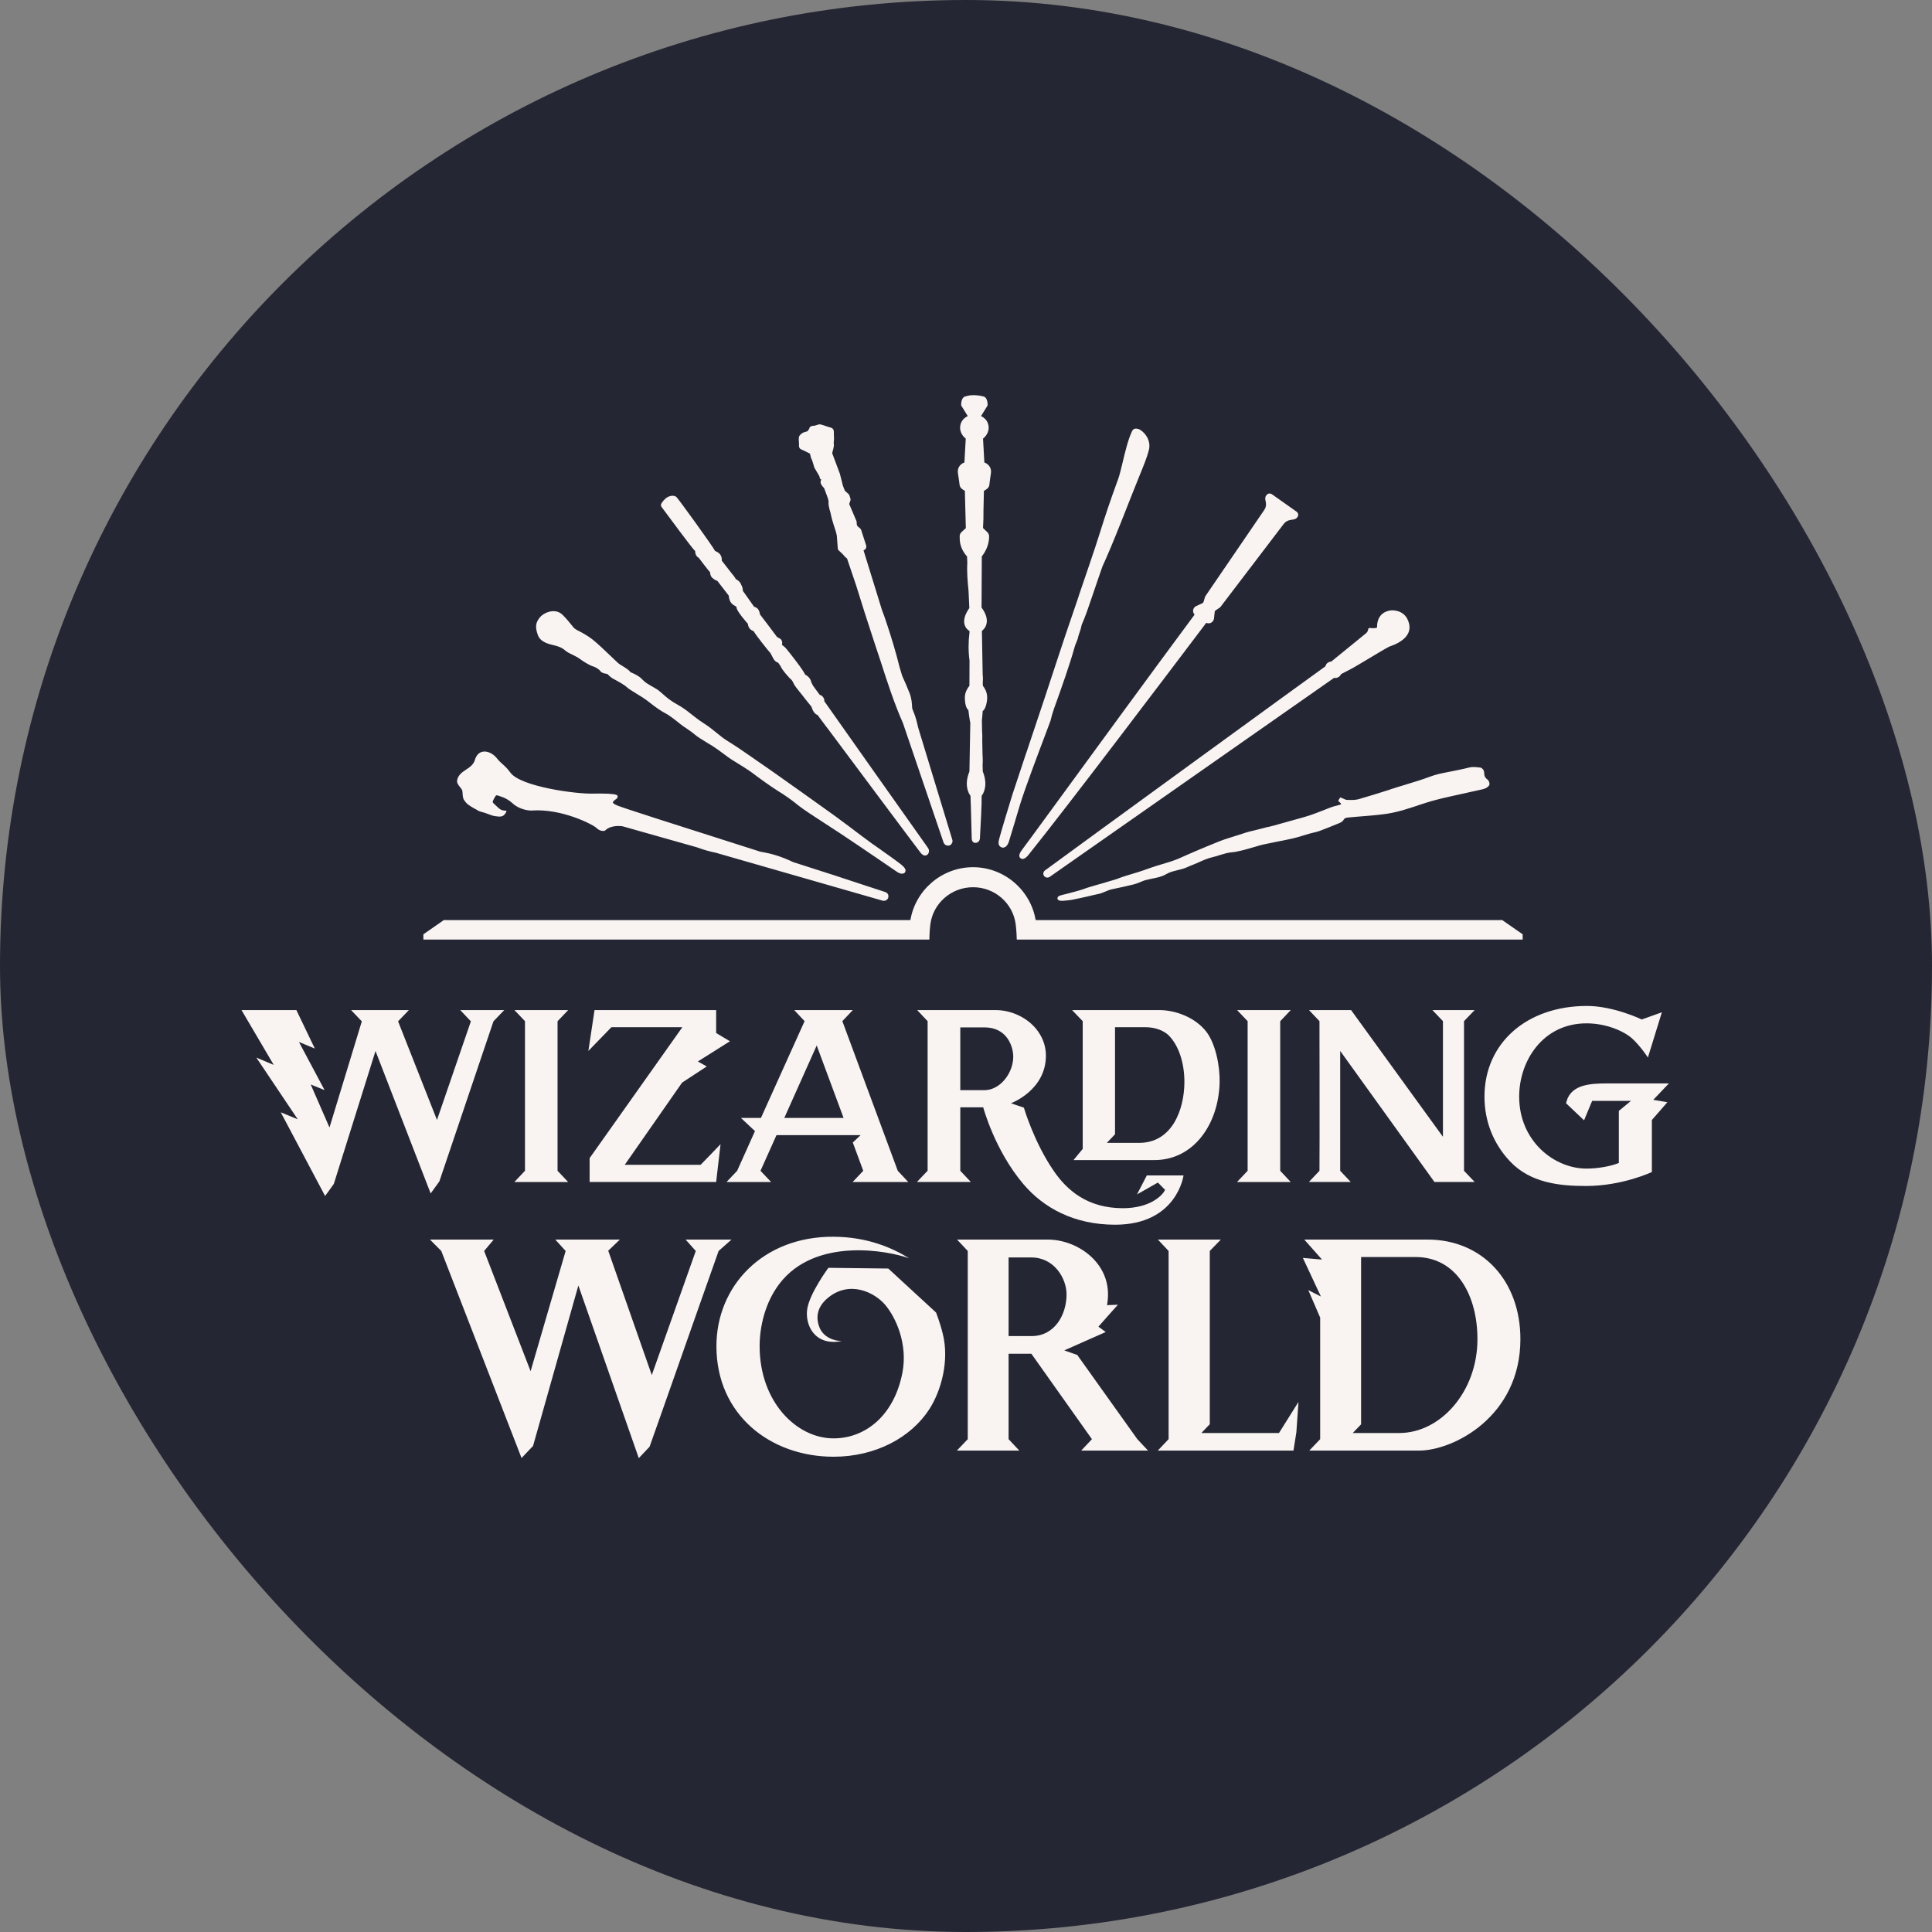 <?xml version="1.0" encoding="UTF-8"?>
<svg xmlns="http://www.w3.org/2000/svg" viewBox="0 0 22 22" fill="none">
  <rect x="0" y="0" width="22" height="22" fill="#808080" stroke="none"/>
  <rect width="22" height="22" rx="11" fill="#242633"></rect>
  <path fill-rule="evenodd" clip-rule="evenodd" d="M10.987 5.589C10.965 5.578 10.93 5.556 10.927 5.521C10.925 5.505 10.919 5.457 10.908 5.387C10.9 5.332 10.929 5.286 10.982 5.266L10.997 4.995C10.974 4.976 10.924 4.926 10.934 4.851C10.943 4.786 10.989 4.753 11.02 4.738L10.945 4.617L10.945 4.611C10.945 4.603 10.943 4.526 10.993 4.514L11.011 4.509L11.014 4.508C11.034 4.503 11.055 4.5 11.076 4.5L11.09 4.5C11.125 4.5 11.162 4.505 11.197 4.514C11.248 4.526 11.246 4.603 11.246 4.611L11.246 4.617L11.171 4.738C11.203 4.753 11.248 4.786 11.257 4.851C11.267 4.926 11.217 4.976 11.194 4.995L11.209 5.266C11.262 5.286 11.292 5.333 11.284 5.387C11.274 5.456 11.267 5.505 11.266 5.521C11.263 5.556 11.226 5.578 11.204 5.589L11.199 5.807C11.2 5.878 11.198 5.944 11.194 6.009L11.194 6.013L11.24 6.057C11.255 6.07 11.263 6.088 11.263 6.106C11.264 6.187 11.235 6.266 11.18 6.336L11.177 6.918C11.226 6.985 11.246 7.046 11.234 7.101C11.225 7.145 11.197 7.172 11.181 7.184L11.19 7.685C11.194 7.713 11.194 7.741 11.191 7.772L11.192 7.809C11.244 7.875 11.246 7.936 11.237 7.992C11.228 8.046 11.212 8.081 11.19 8.097C11.188 8.132 11.185 8.167 11.181 8.201L11.183 8.321C11.186 8.358 11.187 8.395 11.185 8.433L11.188 8.583C11.191 8.631 11.192 8.672 11.189 8.709L11.191 8.785C11.252 8.937 11.203 9.029 11.178 9.063C11.181 9.141 11.167 9.397 11.159 9.535L11.159 9.545C11.156 9.58 11.134 9.598 11.106 9.598C11.073 9.598 11.065 9.562 11.065 9.551L11.065 9.545C11.063 9.493 11.056 9.158 11.051 9.062C11.026 9.029 10.978 8.936 11.039 8.785L11.049 8.231L11.044 8.206C11.038 8.167 11.031 8.127 11.027 8.086C11.004 8.066 10.991 8.026 10.988 7.974C10.985 7.929 10.985 7.877 11.039 7.809L11.04 7.522C11.026 7.417 11.026 7.311 11.04 7.198L11.04 7.186C11.023 7.175 10.995 7.153 10.984 7.113C10.969 7.06 10.987 6.997 11.038 6.924L11.029 6.729C11.018 6.621 11.009 6.515 11.015 6.41L11.012 6.336C11.01 6.335 11.008 6.332 11.006 6.33C10.959 6.275 10.932 6.212 10.929 6.145C10.928 6.132 10.928 6.118 10.928 6.106C10.928 6.088 10.936 6.07 10.951 6.057L10.998 6.014L10.987 5.589ZM11.081 10.103C11.331 10.103 11.537 10.289 11.566 10.527L11.566 10.526L11.566 10.527C11.577 10.609 11.578 10.699 11.578 10.699L17.339 10.699V10.639L17.106 10.477C17.106 10.477 11.843 10.478 11.793 10.477C11.737 10.14 11.439 9.875 11.081 9.875H11.08C10.721 9.875 10.423 10.14 10.367 10.477C10.317 10.478 5.054 10.477 5.054 10.477L4.821 10.639V10.699L10.583 10.699C10.583 10.699 10.583 10.609 10.594 10.527L10.594 10.526L10.594 10.527C10.623 10.289 10.83 10.103 11.08 10.103H11.081ZM19.004 12.337L18.303 12.337C18.112 12.337 17.92 12.35 17.85 12.508C17.843 12.524 17.833 12.563 17.833 12.563L18.038 12.757L18.13 12.536H18.572L18.434 12.65V13.243C18.343 13.281 18.192 13.307 18.066 13.307C17.697 13.307 17.299 12.993 17.299 12.487C17.299 12.082 17.568 11.653 18.066 11.653C18.3 11.653 18.5 11.748 18.586 11.826C18.681 11.913 18.765 12.042 18.765 12.042L18.924 11.527L18.695 11.609C18.695 11.609 18.377 11.455 18.071 11.455C17.384 11.455 16.904 11.879 16.904 12.487C16.904 12.769 17.005 13.024 17.196 13.226C17.429 13.472 17.764 13.505 18.06 13.505C18.476 13.505 18.81 13.346 18.81 13.346L18.81 12.754L18.987 12.551L18.826 12.524L19.004 12.337ZM10.736 15.19C10.704 15.059 10.659 14.946 10.659 14.946L10.115 14.445L9.433 14.437C9.433 14.437 9.219 14.726 9.192 14.907C9.165 15.085 9.274 15.332 9.587 15.271C9.587 15.271 9.408 15.275 9.336 15.127C9.295 15.03 9.283 14.897 9.43 14.777C9.676 14.576 9.96 14.716 10.081 14.86C10.198 14.999 10.341 15.301 10.275 15.636C10.179 16.123 9.851 16.379 9.492 16.379C9.068 16.379 8.65 15.96 8.65 15.329C8.65 15.105 8.713 14.832 8.875 14.619C9.284 14.083 10.113 14.241 10.354 14.329C10.168 14.214 9.885 14.085 9.492 14.083C8.687 14.078 8.158 14.645 8.158 15.329C8.158 16.111 8.773 16.588 9.492 16.588C9.971 16.588 10.373 16.369 10.581 16.049C10.72 15.834 10.811 15.493 10.736 15.19ZM13.073 16.518L12.951 16.388L12.267 15.429L12.119 15.377L12.591 15.168L12.591 15.168L12.508 15.107C12.514 15.098 12.73 14.857 12.73 14.857L12.606 14.862C12.613 14.822 12.617 14.78 12.617 14.737C12.617 14.363 12.261 14.115 11.928 14.115H10.898L11.02 14.245V16.388L10.896 16.518H11.607L11.485 16.388V15.415H11.744L12.434 16.388L12.312 16.518H13.073ZM15.404 16.318H15.933C16.407 16.318 16.824 15.844 16.824 15.249C16.824 14.754 16.589 14.314 16.12 14.314H15.499V16.219L15.404 16.318ZM14.852 14.115H16.254C16.878 14.115 17.313 14.582 17.313 15.249C17.313 16.132 16.548 16.518 16.16 16.518H14.909L15.033 16.388V15.004L14.898 14.691L15.041 14.763L14.836 14.324L15.054 14.343L14.852 14.115ZM13.68 16.318L14.564 16.318L14.786 15.964L14.762 16.309L14.729 16.518H13.184L13.307 16.388V14.245L13.185 14.115H13.902L13.776 14.245V16.218L13.68 16.318ZM11.485 15.214H11.748C12.01 15.214 12.145 14.97 12.145 14.74C12.145 14.556 12.004 14.319 11.745 14.319H11.485V15.214ZM7.422 15.658L7.923 14.245L7.807 14.115H8.33L8.183 14.245C8.182 14.245 7.807 15.311 7.562 16.007L7.558 16.018L7.556 16.023L7.556 16.024L7.397 16.474L7.274 16.604L6.586 14.638L6.07 16.465L5.939 16.603L5.025 14.245L4.896 14.115H5.622L5.513 14.245L6.042 15.614L6.441 14.245L6.323 14.115H7.059L6.926 14.242L7.422 15.658ZM16.311 11.502H16.792L16.671 11.628V13.332L16.792 13.459H16.334L15.261 11.967V13.332L15.381 13.459H14.905L15.025 13.332C15.027 13.224 15.026 12.729 15.026 12.299C15.025 11.967 15.025 11.674 15.025 11.628L14.906 11.502L15.385 11.502L16.431 12.945C16.431 12.945 16.431 11.717 16.431 11.628L16.311 11.502ZM14.087 11.502L14.207 11.628V13.332L14.086 13.46H14.698L14.578 13.332V11.629L14.698 11.502H14.087ZM12.208 11.502C12.208 11.502 12.952 11.502 13.201 11.502C13.392 11.502 13.612 11.589 13.734 11.745C13.842 11.882 13.893 12.142 13.888 12.328C13.876 12.799 13.595 13.21 13.145 13.21H12.224L12.329 13.083V11.628L12.208 11.502ZM12.604 13.014L12.697 12.916V11.697H13.044C13.153 11.697 13.251 11.734 13.308 11.79C13.421 11.903 13.488 12.102 13.487 12.325C13.485 12.636 13.347 13.014 12.972 13.014L12.604 13.014ZM13.185 13.466L12.947 13.601L13.059 13.385L13.477 13.385C13.477 13.385 13.403 13.946 12.698 13.946C12.229 13.946 11.882 13.753 11.653 13.483C11.325 13.096 11.196 12.609 11.196 12.609L10.935 12.609C10.935 12.609 10.935 13.332 10.935 13.332L11.055 13.459H10.442L10.563 13.331V11.628L10.444 11.502H11.337C11.422 11.502 11.511 11.521 11.592 11.559C11.788 11.649 11.91 11.826 11.91 12.02C11.91 12.417 11.512 12.563 11.512 12.563L11.659 12.613C11.659 12.613 11.774 13.009 12.003 13.339C12.149 13.55 12.38 13.758 12.787 13.758C13.085 13.758 13.234 13.621 13.267 13.549L13.185 13.466ZM10.935 12.414V11.699H11.211C11.469 11.699 11.538 11.919 11.538 12.033C11.538 12.217 11.391 12.414 11.209 12.414H10.935ZM9.711 11.502L9.592 11.628L10.223 13.332L10.343 13.46H9.709L9.83 13.332L9.711 13.01L9.8 12.926H8.842L8.66 13.332L8.781 13.46H8.273L8.394 13.332L8.597 12.88L8.437 12.73H8.665L9.162 11.628L9.044 11.502H9.711ZM8.931 12.73L9.3 11.905L9.606 12.73H8.931ZM6.77 11.502H8.155V11.763L8.312 11.857L7.947 12.087L8.048 12.144L7.767 12.328L7.114 13.264H7.978C7.98 13.264 8.205 13.029 8.205 13.029L8.155 13.459H6.714V13.188L7.77 11.697L6.962 11.697L6.7 11.967L6.77 11.502ZM5.858 11.502L5.978 11.628V13.332L5.857 13.46H6.47L6.349 13.332V11.629L6.47 11.502H5.858ZM4.976 12.753L5.362 11.63L5.241 11.502H5.742L5.619 11.63L5.003 13.453L4.904 13.59L4.276 11.968L3.801 13.482L3.702 13.619L3.197 12.666L3.39 12.745L2.919 12.043L3.117 12.126L2.75 11.502H3.375L3.585 11.94L3.404 11.865L3.696 12.413L3.538 12.349L3.752 12.839L4.118 11.637L4.12 11.63L3.998 11.502L4.656 11.502L4.533 11.63L4.976 12.753ZM9.127 5.119C9.141 5.124 9.173 5.14 9.184 5.146L9.222 5.165L9.226 5.177C9.229 5.193 9.236 5.223 9.245 5.235C9.248 5.24 9.258 5.272 9.271 5.318C9.272 5.322 9.273 5.325 9.275 5.328L9.329 5.42L9.339 5.453L9.347 5.458C9.348 5.459 9.351 5.461 9.353 5.463C9.347 5.469 9.344 5.478 9.344 5.487C9.343 5.512 9.366 5.54 9.385 5.559C9.417 5.641 9.435 5.696 9.436 5.711C9.434 5.72 9.431 5.742 9.446 5.801C9.452 5.819 9.462 5.854 9.464 5.871C9.468 5.894 9.481 5.937 9.493 5.976L9.514 6.041C9.518 6.053 9.527 6.085 9.529 6.1C9.53 6.108 9.532 6.139 9.54 6.244C9.541 6.255 9.546 6.265 9.555 6.272L9.593 6.307C9.6 6.314 9.612 6.328 9.617 6.334C9.623 6.342 9.632 6.351 9.645 6.359L9.748 6.663C9.81 6.863 9.883 7.095 9.958 7.32C9.98 7.384 10.001 7.449 10.022 7.513L10.027 7.528C10.103 7.764 10.182 8.008 10.282 8.234L10.744 9.592C10.753 9.62 10.784 9.636 10.812 9.627C10.818 9.625 10.819 9.625 10.823 9.622L10.823 9.621C10.842 9.608 10.851 9.584 10.844 9.562L10.454 8.281C10.443 8.229 10.428 8.167 10.403 8.107L10.395 8.088L10.387 8.064C10.385 8.009 10.38 7.952 10.358 7.894C10.331 7.824 10.301 7.756 10.274 7.698L10.245 7.602C10.204 7.438 10.154 7.267 10.09 7.077C10.072 7.023 10.057 6.982 10.043 6.946L9.833 6.266C9.844 6.263 9.853 6.256 9.859 6.246C9.865 6.235 9.866 6.222 9.863 6.211L9.807 6.037C9.805 6.03 9.801 6.023 9.795 6.018L9.762 5.989L9.756 5.971L9.755 5.948C9.755 5.943 9.754 5.937 9.752 5.932L9.67 5.739L9.682 5.704C9.686 5.695 9.687 5.684 9.683 5.674L9.673 5.643C9.67 5.633 9.664 5.625 9.656 5.62L9.624 5.591L9.621 5.589L9.598 5.53L9.564 5.395L9.476 5.16C9.501 5.075 9.496 5.061 9.494 5.054C9.493 5.049 9.494 5.032 9.495 5.022C9.497 5.007 9.498 4.993 9.497 4.982C9.496 4.973 9.495 4.947 9.495 4.912C9.494 4.892 9.482 4.875 9.463 4.87L9.422 4.858L9.379 4.843L9.344 4.833C9.336 4.831 9.328 4.832 9.32 4.834L9.278 4.847C9.238 4.848 9.217 4.86 9.216 4.88C9.215 4.883 9.208 4.894 9.194 4.911L9.149 4.925L9.144 4.927C9.134 4.933 9.101 4.953 9.097 4.98C9.094 4.998 9.097 5.042 9.099 5.058C9.094 5.082 9.101 5.11 9.127 5.119ZM5.315 9.148C5.308 9.142 5.3 9.132 5.291 9.119C5.271 9.096 5.27 9.067 5.268 9.039C5.267 9.025 5.266 9.011 5.263 8.998C5.256 8.985 5.247 8.973 5.237 8.961C5.217 8.936 5.198 8.911 5.207 8.878C5.221 8.821 5.264 8.793 5.307 8.764C5.349 8.736 5.391 8.708 5.407 8.655C5.448 8.512 5.588 8.545 5.66 8.637C5.679 8.662 5.702 8.683 5.726 8.704C5.757 8.731 5.786 8.762 5.812 8.798C5.93 8.959 6.566 9.043 6.752 9.037C6.893 9.034 6.995 9.039 7.02 9.052L7.031 9.058L7.033 9.071C7.034 9.086 7.023 9.094 7.011 9.103L7.01 9.103L7.01 9.103C7.001 9.11 6.978 9.127 6.979 9.137C6.979 9.139 6.982 9.154 7.033 9.174C7.094 9.199 7.656 9.38 8.657 9.698C8.727 9.71 8.783 9.723 8.835 9.739C8.899 9.759 8.966 9.785 9.032 9.817C9.374 9.925 9.671 10.023 9.867 10.088L9.867 10.088L9.867 10.088C9.967 10.121 10.041 10.145 10.081 10.158C10.095 10.163 10.107 10.173 10.113 10.186C10.118 10.2 10.118 10.215 10.112 10.229C10.103 10.247 10.085 10.257 10.066 10.258C10.061 10.258 10.056 10.257 10.05 10.256L8.15 9.71C8.084 9.697 8.013 9.677 7.934 9.648L7.089 9.409L7.088 9.409C7.08 9.408 6.962 9.389 6.893 9.455L6.889 9.458L6.884 9.46C6.88 9.461 6.838 9.474 6.787 9.424C6.754 9.392 6.398 9.203 6.049 9.23C6.042 9.23 5.925 9.229 5.835 9.146C5.799 9.112 5.747 9.083 5.703 9.07C5.703 9.07 5.663 9.055 5.653 9.056C5.643 9.056 5.609 9.122 5.61 9.133C5.611 9.141 5.643 9.17 5.662 9.187L5.673 9.197C5.705 9.229 5.736 9.23 5.753 9.231C5.762 9.231 5.767 9.231 5.767 9.235C5.768 9.247 5.746 9.277 5.736 9.284C5.711 9.304 5.676 9.299 5.65 9.295L5.65 9.295L5.646 9.295L5.636 9.293C5.613 9.291 5.583 9.279 5.554 9.268L5.554 9.268L5.554 9.268L5.554 9.268L5.554 9.268C5.535 9.261 5.516 9.254 5.504 9.251C5.48 9.245 5.449 9.237 5.425 9.219C5.402 9.208 5.333 9.168 5.315 9.148ZM15.825 8.991L15.825 8.991L15.825 8.991L15.825 8.992L15.825 8.992C15.708 9.029 15.588 9.067 15.469 9.101C15.431 9.111 15.388 9.11 15.346 9.109L15.346 9.109L15.335 9.108C15.325 9.108 15.313 9.102 15.301 9.096L15.3 9.096C15.293 9.093 15.286 9.089 15.279 9.087L15.262 9.08L15.238 9.118L15.25 9.131L15.256 9.136L15.256 9.136L15.258 9.138C15.26 9.14 15.262 9.142 15.264 9.144C15.267 9.148 15.27 9.153 15.273 9.157C15.268 9.16 15.263 9.162 15.258 9.164C15.246 9.167 15.234 9.171 15.222 9.174L15.22 9.174C15.202 9.179 15.183 9.183 15.165 9.19C15.131 9.202 15.098 9.216 15.064 9.229L15.063 9.229L15.059 9.231C15.03 9.243 15 9.254 14.97 9.265C14.935 9.278 14.897 9.291 14.852 9.304C14.735 9.337 14.618 9.37 14.501 9.402C14.485 9.406 14.469 9.41 14.453 9.414L14.453 9.414L14.452 9.414C14.441 9.416 14.43 9.419 14.419 9.421C14.405 9.425 14.39 9.429 14.375 9.433L14.37 9.434C14.339 9.442 14.309 9.45 14.279 9.457C14.216 9.47 14.163 9.488 14.107 9.507L14.107 9.507L14.107 9.507L14.106 9.507L14.106 9.507L14.106 9.507L14.106 9.507L14.106 9.507L14.106 9.507C14.073 9.518 14.038 9.529 14.002 9.54C13.926 9.562 13.852 9.593 13.78 9.623L13.741 9.639C13.674 9.666 13.607 9.696 13.541 9.724C13.499 9.743 13.456 9.761 13.414 9.78C13.359 9.803 13.296 9.822 13.235 9.84L13.234 9.84L13.234 9.84C13.187 9.854 13.138 9.869 13.093 9.885C13.005 9.918 12.912 9.946 12.82 9.973L12.819 9.974C12.797 9.98 12.775 9.988 12.753 9.996L12.753 9.996C12.727 10.006 12.701 10.016 12.674 10.023C12.655 10.028 12.637 10.033 12.618 10.039L12.618 10.039L12.618 10.039L12.618 10.039C12.603 10.044 12.588 10.048 12.573 10.053C12.509 10.071 12.441 10.09 12.384 10.108C12.374 10.111 12.363 10.115 12.352 10.119L12.352 10.119C12.344 10.122 12.335 10.126 12.326 10.128C12.293 10.139 12.268 10.146 12.238 10.154L12.208 10.162C12.187 10.168 12.164 10.174 12.14 10.18C12.125 10.184 12.119 10.185 12.115 10.186L12.115 10.186C12.11 10.187 12.109 10.187 12.091 10.192C12.06 10.2 12.038 10.209 12.042 10.235C12.045 10.247 12.056 10.258 12.095 10.258C12.096 10.258 12.164 10.254 12.207 10.246C12.266 10.235 12.322 10.222 12.38 10.209L12.38 10.209C12.423 10.199 12.466 10.188 12.512 10.179C12.535 10.174 12.562 10.163 12.588 10.152C12.615 10.141 12.64 10.13 12.661 10.126L12.672 10.124C12.712 10.116 12.744 10.109 12.784 10.1C12.8 10.097 12.819 10.092 12.837 10.088C12.859 10.082 12.881 10.077 12.9 10.073C12.931 10.066 12.959 10.055 12.986 10.044L12.986 10.044C13.009 10.034 13.031 10.025 13.054 10.02C13.076 10.014 13.098 10.01 13.119 10.005L13.119 10.005L13.119 10.005L13.12 10.005L13.12 10.005L13.12 10.005C13.176 9.994 13.231 9.983 13.278 9.955C13.318 9.931 13.36 9.921 13.404 9.91C13.428 9.904 13.453 9.898 13.479 9.89C13.497 9.884 13.515 9.876 13.532 9.869L13.536 9.867L13.557 9.858C13.584 9.848 13.61 9.836 13.637 9.825L13.637 9.825L13.637 9.825L13.637 9.825L13.637 9.825L13.637 9.825L13.639 9.824C13.697 9.798 13.751 9.773 13.811 9.76C13.839 9.753 13.866 9.745 13.893 9.736C13.94 9.722 13.983 9.708 14.03 9.705C14.047 9.704 14.063 9.701 14.079 9.698L14.088 9.696C14.15 9.684 14.207 9.667 14.262 9.651L14.262 9.651L14.262 9.651L14.262 9.651L14.262 9.651L14.262 9.651L14.263 9.651C14.316 9.635 14.371 9.618 14.431 9.607L14.501 9.593L14.503 9.592C14.575 9.578 14.65 9.564 14.723 9.547C14.765 9.537 14.806 9.525 14.847 9.512C14.869 9.505 14.891 9.499 14.914 9.492C14.926 9.489 14.938 9.486 14.95 9.483L14.954 9.482C14.976 9.477 14.999 9.472 15.021 9.464C15.092 9.438 15.163 9.409 15.228 9.382L15.236 9.379C15.259 9.37 15.286 9.359 15.298 9.338C15.312 9.313 15.33 9.31 15.364 9.308C15.397 9.305 15.43 9.302 15.464 9.299L15.465 9.299L15.465 9.299C15.559 9.292 15.657 9.284 15.752 9.272C15.821 9.264 15.896 9.248 15.974 9.226C16.029 9.21 16.085 9.191 16.139 9.174L16.139 9.174L16.14 9.173C16.207 9.151 16.277 9.128 16.346 9.11C16.43 9.087 16.605 9.049 16.702 9.028L16.722 9.023C16.776 9.011 16.831 9 16.885 8.987C16.919 8.979 16.965 8.954 16.961 8.923C16.96 8.906 16.951 8.885 16.935 8.874C16.91 8.856 16.9 8.832 16.9 8.794C16.9 8.773 16.878 8.742 16.854 8.74L16.842 8.739L16.842 8.739C16.806 8.735 16.766 8.73 16.73 8.74C16.685 8.752 16.536 8.783 16.491 8.791C16.423 8.804 16.352 8.818 16.284 8.844C16.199 8.876 16.11 8.903 16.024 8.929L16.022 8.93L16.022 8.93L16.022 8.93L16.022 8.93C15.99 8.94 15.958 8.949 15.926 8.959L15.825 8.991ZM15.582 7.159C15.58 7.164 15.579 7.169 15.578 7.174C15.575 7.189 15.566 7.202 15.554 7.212L15.16 7.533C15.15 7.533 15.129 7.539 15.116 7.549C15.103 7.559 15.096 7.576 15.093 7.586L15.092 7.588C14.967 7.676 12.234 9.665 11.899 9.912C11.88 9.926 11.875 9.952 11.887 9.972L11.887 9.972C11.901 9.994 11.931 10 11.953 9.985C12.173 9.83 13.25 9.077 14.104 8.48L14.105 8.479L14.105 8.479L14.107 8.478L14.108 8.477C14.666 8.086 15.129 7.763 15.193 7.718C15.213 7.726 15.235 7.714 15.245 7.708C15.256 7.701 15.269 7.685 15.27 7.677C15.293 7.665 15.355 7.632 15.399 7.61C15.418 7.6 15.484 7.56 15.56 7.515L15.56 7.515L15.56 7.515L15.56 7.515C15.663 7.453 15.782 7.382 15.818 7.364C15.968 7.314 16.11 7.216 16.025 7.047C15.985 6.967 15.885 6.933 15.802 6.958C15.678 6.995 15.68 7.12 15.681 7.144L15.681 7.146C15.657 7.156 15.632 7.154 15.613 7.152C15.605 7.152 15.599 7.151 15.594 7.151C15.588 7.151 15.584 7.154 15.582 7.159ZM6.305 7.347C6.358 7.359 6.4 7.375 6.437 7.408C6.458 7.426 6.493 7.444 6.528 7.46L6.528 7.46L6.528 7.46C6.556 7.474 6.583 7.488 6.599 7.5C6.635 7.528 6.712 7.576 6.747 7.586C6.782 7.596 6.82 7.619 6.838 7.644C6.855 7.669 6.915 7.674 6.915 7.674C6.915 7.674 6.947 7.706 6.966 7.719C6.971 7.723 6.983 7.729 6.999 7.738L6.999 7.738L6.999 7.738L6.999 7.738C7.042 7.761 7.11 7.798 7.139 7.826C7.158 7.844 7.196 7.867 7.24 7.894L7.24 7.894C7.288 7.923 7.344 7.957 7.39 7.994C7.473 8.06 7.532 8.099 7.578 8.123C7.625 8.147 7.702 8.208 7.747 8.245C7.767 8.261 7.793 8.279 7.819 8.296C7.85 8.317 7.882 8.339 7.906 8.36C7.939 8.389 8 8.426 8.059 8.462L8.059 8.462L8.059 8.462L8.059 8.462C8.079 8.474 8.099 8.486 8.117 8.497C8.154 8.521 8.197 8.552 8.237 8.582C8.275 8.61 8.31 8.637 8.338 8.654L8.353 8.663C8.415 8.701 8.527 8.77 8.571 8.804C8.618 8.841 8.777 8.956 8.856 9.005C8.936 9.053 9.024 9.116 9.094 9.174C9.145 9.215 9.269 9.296 9.405 9.384L9.405 9.384L9.405 9.384L9.405 9.384C9.458 9.418 9.512 9.453 9.565 9.488C9.676 9.561 9.864 9.689 10.011 9.789L10.011 9.789C10.114 9.859 10.197 9.916 10.219 9.931C10.274 9.966 10.304 9.941 10.308 9.929L10.308 9.928C10.313 9.916 10.319 9.897 10.278 9.859C10.244 9.827 10.088 9.717 9.983 9.643L9.927 9.604C9.872 9.565 9.759 9.479 9.661 9.405C9.592 9.354 9.531 9.308 9.503 9.288C9.465 9.26 9.307 9.148 9.156 9.04C9.034 8.954 8.917 8.871 8.871 8.838C8.8 8.787 8.712 8.726 8.639 8.676L8.639 8.676C8.604 8.651 8.572 8.629 8.547 8.612C8.471 8.558 8.368 8.489 8.279 8.434C8.237 8.408 8.202 8.379 8.164 8.348C8.121 8.313 8.075 8.275 8.009 8.233C7.952 8.196 7.91 8.163 7.871 8.132L7.871 8.132L7.871 8.132C7.825 8.095 7.783 8.062 7.724 8.029C7.634 7.98 7.589 7.94 7.544 7.9C7.535 7.892 7.525 7.883 7.515 7.875C7.491 7.853 7.459 7.836 7.428 7.818C7.387 7.795 7.345 7.771 7.318 7.741C7.273 7.688 7.178 7.654 7.178 7.654C7.17 7.633 7.11 7.597 7.074 7.575C7.065 7.569 7.057 7.565 7.052 7.561C7.042 7.555 7.006 7.52 6.96 7.476L6.96 7.476L6.96 7.476L6.96 7.476C6.89 7.409 6.798 7.321 6.746 7.281C6.687 7.236 6.635 7.208 6.596 7.188L6.596 7.188C6.578 7.179 6.564 7.171 6.553 7.164C6.537 7.154 6.524 7.137 6.504 7.112C6.483 7.086 6.455 7.05 6.407 7.002C6.326 6.921 6.197 6.97 6.146 7.032C6.093 7.097 6.096 7.151 6.125 7.232C6.153 7.312 6.252 7.335 6.305 7.347ZM9.386 7.984C9.386 7.984 10.548 9.631 10.562 9.648C10.599 9.695 10.563 9.73 10.563 9.73C10.562 9.731 10.551 9.742 10.534 9.742L10.533 9.742C10.517 9.742 10.501 9.732 10.485 9.713C10.458 9.68 9.712 8.681 9.421 8.29L9.42 8.29L9.31 8.142C9.293 8.136 9.262 8.119 9.24 8.047L9.236 8.042L9.236 8.042C9.215 8.016 9.146 7.931 9.131 7.91C9.126 7.903 9.117 7.892 9.107 7.881L9.107 7.88C9.08 7.847 9.048 7.808 9.037 7.783C9.028 7.76 9.016 7.745 9.011 7.739C8.999 7.735 8.896 7.617 8.889 7.586L8.861 7.546C8.849 7.543 8.826 7.534 8.808 7.502C8.791 7.472 8.779 7.447 8.775 7.439C8.761 7.427 8.592 7.214 8.583 7.188C8.575 7.186 8.547 7.172 8.537 7.158C8.528 7.146 8.515 7.121 8.517 7.104C8.517 7.104 8.379 6.953 8.386 6.909L8.377 6.904C8.34 6.883 8.306 6.864 8.298 6.782L8.168 6.614C8.153 6.612 8.114 6.588 8.1 6.567C8.089 6.55 8.086 6.527 8.085 6.514C8.072 6.506 7.957 6.352 7.957 6.352C7.945 6.346 7.915 6.325 7.916 6.275L7.911 6.269C7.899 6.267 7.588 5.847 7.544 5.787L7.538 5.78C7.529 5.768 7.523 5.755 7.528 5.74C7.536 5.721 7.571 5.675 7.607 5.658C7.644 5.641 7.679 5.641 7.702 5.659C7.722 5.675 8.113 6.216 8.143 6.274L8.15 6.277C8.174 6.288 8.224 6.312 8.219 6.384C8.219 6.384 8.324 6.52 8.331 6.528C8.339 6.538 8.377 6.582 8.376 6.592L8.381 6.595C8.396 6.604 8.421 6.62 8.432 6.641C8.437 6.649 8.44 6.656 8.442 6.664C8.446 6.669 8.449 6.675 8.451 6.681C8.456 6.696 8.459 6.712 8.459 6.728L8.587 6.909C8.597 6.91 8.621 6.923 8.631 6.935C8.643 6.948 8.654 6.985 8.653 6.995C8.653 6.995 8.838 7.237 8.848 7.253C8.851 7.256 8.858 7.26 8.865 7.263L8.865 7.263C8.878 7.269 8.895 7.277 8.902 7.295C8.91 7.313 8.907 7.332 8.904 7.344C8.917 7.352 8.94 7.369 8.961 7.396C8.992 7.433 9.161 7.648 9.166 7.68C9.185 7.69 9.23 7.719 9.237 7.765C9.24 7.771 9.249 7.793 9.258 7.808C9.267 7.822 9.316 7.887 9.336 7.914C9.362 7.915 9.393 7.958 9.386 7.984ZM11.392 9.642C11.395 9.644 11.399 9.646 11.402 9.648C11.408 9.651 11.422 9.656 11.44 9.648C11.462 9.639 11.479 9.616 11.49 9.578C11.507 9.524 11.53 9.447 11.555 9.364L11.559 9.351L11.559 9.35C11.577 9.289 11.596 9.225 11.614 9.166C11.667 8.991 11.824 8.574 11.909 8.35L11.912 8.342C11.941 8.266 11.96 8.215 11.963 8.205C11.966 8.193 11.969 8.184 11.971 8.174L11.971 8.174C11.976 8.154 11.981 8.13 12.004 8.065L12.026 8.003L12.027 8.001L12.027 8.001C12.079 7.856 12.185 7.558 12.236 7.371C12.24 7.354 12.248 7.335 12.256 7.316L12.256 7.315L12.257 7.314L12.257 7.314C12.265 7.294 12.274 7.272 12.277 7.254C12.281 7.236 12.287 7.22 12.293 7.203C12.3 7.181 12.309 7.157 12.315 7.124C12.316 7.116 12.321 7.106 12.328 7.089C12.338 7.065 12.354 7.03 12.376 6.967C12.402 6.894 12.466 6.705 12.509 6.579C12.532 6.513 12.548 6.464 12.551 6.458C12.553 6.451 12.56 6.436 12.57 6.413L12.572 6.41C12.589 6.371 12.616 6.311 12.649 6.232C12.707 6.095 12.816 5.821 12.894 5.621C12.921 5.552 12.947 5.488 12.971 5.429L12.971 5.428L12.972 5.426C13.02 5.309 13.061 5.209 13.082 5.127C13.116 4.999 13.01 4.897 12.959 4.884C12.909 4.871 12.897 4.897 12.887 4.918L12.885 4.923C12.845 5.009 12.809 5.157 12.781 5.276C12.763 5.351 12.747 5.415 12.734 5.451C12.627 5.744 12.585 5.877 12.536 6.03L12.536 6.03L12.532 6.044C12.515 6.098 12.496 6.156 12.474 6.224C12.438 6.333 12.37 6.533 12.296 6.749L12.296 6.749L12.282 6.791L12.28 6.798L12.28 6.799C12.179 7.093 12.076 7.397 12.039 7.513C11.999 7.64 11.824 8.164 11.692 8.557L11.684 8.579C11.603 8.822 11.539 9.014 11.53 9.043C11.506 9.118 11.407 9.445 11.385 9.527C11.369 9.583 11.361 9.62 11.392 9.642ZM14.482 5.627L14.765 5.827C14.782 5.839 14.787 5.86 14.78 5.878C14.771 5.898 14.753 5.912 14.731 5.915L14.694 5.921C14.663 5.926 14.636 5.942 14.618 5.966L13.898 6.911C13.896 6.913 13.894 6.915 13.892 6.917L13.842 6.951C13.836 6.955 13.832 6.961 13.832 6.968L13.824 7.044C13.821 7.065 13.807 7.085 13.785 7.094C13.775 7.098 13.763 7.099 13.751 7.097L13.751 7.097C13.746 7.096 13.741 7.094 13.736 7.092C13.721 7.112 13.704 7.135 13.684 7.161C13.32 7.642 12.168 9.167 11.712 9.734C11.712 9.734 11.664 9.799 11.626 9.776C11.587 9.753 11.617 9.704 11.64 9.674C11.647 9.666 11.768 9.501 11.95 9.252C12.389 8.65 13.187 7.559 13.603 6.999C13.599 6.995 13.596 6.991 13.594 6.986L13.593 6.986C13.588 6.975 13.585 6.964 13.586 6.953C13.587 6.929 13.602 6.91 13.622 6.901L13.692 6.869C13.698 6.866 13.703 6.861 13.705 6.854L13.722 6.797C13.723 6.794 13.724 6.792 13.725 6.79L14.395 5.809C14.413 5.784 14.42 5.754 14.415 5.724L14.408 5.687C14.405 5.666 14.412 5.644 14.429 5.63C14.444 5.617 14.466 5.616 14.482 5.627Z" fill="#F9F4F2"></path>
  <mask id="mask0" maskUnits="userSpaceOnUse" x="2" y="4" width="18" height="13">
    <path fill-rule="evenodd" clip-rule="evenodd" d="M10.987 5.589C10.965 5.578 10.93 5.556 10.927 5.521C10.925 5.505 10.919 5.457 10.908 5.387C10.9 5.332 10.929 5.286 10.982 5.266L10.997 4.995C10.974 4.976 10.924 4.926 10.934 4.851C10.943 4.786 10.989 4.753 11.02 4.738L10.945 4.617L10.945 4.611C10.945 4.603 10.943 4.526 10.993 4.514L11.011 4.509L11.014 4.508C11.034 4.503 11.055 4.5 11.076 4.5L11.09 4.5C11.125 4.5 11.162 4.505 11.197 4.514C11.248 4.526 11.246 4.603 11.246 4.611L11.246 4.617L11.171 4.738C11.203 4.753 11.248 4.786 11.257 4.851C11.267 4.926 11.217 4.976 11.194 4.995L11.209 5.266C11.262 5.286 11.292 5.333 11.284 5.387C11.274 5.456 11.267 5.505 11.266 5.521C11.263 5.556 11.226 5.578 11.204 5.589L11.199 5.807C11.2 5.878 11.198 5.944 11.194 6.009L11.194 6.013L11.24 6.057C11.255 6.07 11.263 6.088 11.263 6.106C11.264 6.187 11.235 6.266 11.18 6.336L11.177 6.918C11.226 6.985 11.246 7.046 11.234 7.101C11.225 7.145 11.197 7.172 11.181 7.184L11.19 7.685C11.194 7.713 11.194 7.741 11.191 7.772L11.192 7.809C11.244 7.875 11.246 7.936 11.237 7.992C11.228 8.046 11.212 8.081 11.19 8.097C11.188 8.132 11.185 8.167 11.181 8.201L11.183 8.321C11.186 8.358 11.187 8.395 11.185 8.433L11.188 8.583C11.191 8.631 11.192 8.672 11.189 8.709L11.191 8.785C11.252 8.937 11.203 9.029 11.178 9.063C11.181 9.141 11.167 9.397 11.159 9.535L11.159 9.545C11.156 9.58 11.134 9.598 11.106 9.598C11.073 9.598 11.065 9.562 11.065 9.551L11.065 9.545C11.063 9.493 11.056 9.158 11.051 9.062C11.026 9.029 10.978 8.936 11.039 8.785L11.049 8.231L11.044 8.206C11.038 8.167 11.031 8.127 11.027 8.086C11.004 8.066 10.991 8.026 10.988 7.974C10.985 7.929 10.985 7.877 11.039 7.809L11.04 7.522C11.026 7.417 11.026 7.311 11.04 7.198L11.04 7.186C11.023 7.175 10.995 7.153 10.984 7.113C10.969 7.06 10.987 6.997 11.038 6.924L11.029 6.729C11.018 6.621 11.009 6.515 11.015 6.41L11.012 6.336C11.01 6.335 11.008 6.332 11.006 6.33C10.959 6.275 10.932 6.212 10.929 6.145C10.928 6.132 10.928 6.118 10.928 6.106C10.928 6.088 10.936 6.07 10.951 6.057L10.998 6.014L10.987 5.589ZM11.081 10.103C11.331 10.103 11.537 10.289 11.566 10.527L11.566 10.526L11.566 10.527C11.577 10.609 11.578 10.699 11.578 10.699L17.339 10.699V10.639L17.106 10.477C17.106 10.477 11.843 10.478 11.793 10.477C11.737 10.14 11.439 9.875 11.081 9.875H11.08C10.721 9.875 10.423 10.14 10.367 10.477C10.317 10.478 5.054 10.477 5.054 10.477L4.821 10.639V10.699L10.583 10.699C10.583 10.699 10.583 10.609 10.594 10.527L10.594 10.526L10.594 10.527C10.623 10.289 10.83 10.103 11.08 10.103H11.081ZM19.004 12.337L18.303 12.337C18.112 12.337 17.92 12.35 17.85 12.508C17.843 12.524 17.833 12.563 17.833 12.563L18.038 12.757L18.13 12.536H18.572L18.434 12.65V13.243C18.343 13.281 18.192 13.307 18.066 13.307C17.697 13.307 17.299 12.993 17.299 12.487C17.299 12.082 17.568 11.653 18.066 11.653C18.3 11.653 18.5 11.748 18.586 11.826C18.681 11.913 18.765 12.042 18.765 12.042L18.924 11.527L18.695 11.609C18.695 11.609 18.377 11.455 18.071 11.455C17.384 11.455 16.904 11.879 16.904 12.487C16.904 12.769 17.005 13.024 17.196 13.226C17.429 13.472 17.764 13.505 18.06 13.505C18.476 13.505 18.81 13.346 18.81 13.346L18.81 12.754L18.987 12.551L18.826 12.524L19.004 12.337ZM10.736 15.19C10.704 15.059 10.659 14.946 10.659 14.946L10.115 14.445L9.433 14.437C9.433 14.437 9.219 14.726 9.192 14.907C9.165 15.085 9.274 15.332 9.587 15.271C9.587 15.271 9.408 15.275 9.336 15.127C9.295 15.03 9.283 14.897 9.43 14.777C9.676 14.576 9.96 14.716 10.081 14.86C10.198 14.999 10.341 15.301 10.275 15.636C10.179 16.123 9.851 16.379 9.492 16.379C9.068 16.379 8.65 15.96 8.65 15.329C8.65 15.105 8.713 14.832 8.875 14.619C9.284 14.083 10.113 14.241 10.354 14.329C10.168 14.214 9.885 14.085 9.492 14.083C8.687 14.078 8.158 14.645 8.158 15.329C8.158 16.111 8.773 16.588 9.492 16.588C9.971 16.588 10.373 16.369 10.581 16.049C10.72 15.834 10.811 15.493 10.736 15.19ZM13.073 16.518L12.951 16.388L12.267 15.429L12.119 15.377L12.591 15.168L12.591 15.168L12.508 15.107C12.514 15.098 12.73 14.857 12.73 14.857L12.606 14.862C12.613 14.822 12.617 14.78 12.617 14.737C12.617 14.363 12.261 14.115 11.928 14.115H10.898L11.02 14.245V16.388L10.896 16.518H11.607L11.485 16.388V15.415H11.744L12.434 16.388L12.312 16.518H13.073ZM15.404 16.318H15.933C16.407 16.318 16.824 15.844 16.824 15.249C16.824 14.754 16.589 14.314 16.12 14.314H15.499V16.219L15.404 16.318ZM14.852 14.115H16.254C16.878 14.115 17.313 14.582 17.313 15.249C17.313 16.132 16.548 16.518 16.16 16.518H14.909L15.033 16.388V15.004L14.898 14.691L15.041 14.763L14.836 14.324L15.054 14.343L14.852 14.115ZM13.68 16.318L14.564 16.318L14.786 15.964L14.762 16.309L14.729 16.518H13.184L13.307 16.388V14.245L13.185 14.115H13.902L13.776 14.245V16.218L13.68 16.318ZM11.485 15.214H11.748C12.01 15.214 12.145 14.97 12.145 14.74C12.145 14.556 12.004 14.319 11.745 14.319H11.485V15.214ZM7.422 15.658L7.923 14.245L7.807 14.115H8.33L8.183 14.245C8.182 14.245 7.807 15.311 7.562 16.007L7.558 16.018L7.556 16.023L7.556 16.024L7.397 16.474L7.274 16.604L6.586 14.638L6.07 16.465L5.939 16.603L5.025 14.245L4.896 14.115H5.622L5.513 14.245L6.042 15.614L6.441 14.245L6.323 14.115H7.059L6.926 14.242L7.422 15.658ZM16.311 11.502H16.792L16.671 11.628V13.332L16.792 13.459H16.334L15.261 11.967V13.332L15.381 13.459H14.905L15.025 13.332C15.027 13.224 15.026 12.729 15.026 12.299C15.025 11.967 15.025 11.674 15.025 11.628L14.906 11.502L15.385 11.502L16.431 12.945C16.431 12.945 16.431 11.717 16.431 11.628L16.311 11.502ZM14.087 11.502L14.207 11.628V13.332L14.086 13.46H14.698L14.578 13.332V11.629L14.698 11.502H14.087ZM12.208 11.502C12.208 11.502 12.952 11.502 13.201 11.502C13.392 11.502 13.612 11.589 13.734 11.745C13.842 11.882 13.893 12.142 13.888 12.328C13.876 12.799 13.595 13.21 13.145 13.21H12.224L12.329 13.083V11.628L12.208 11.502ZM12.604 13.014L12.697 12.916V11.697H13.044C13.153 11.697 13.251 11.734 13.308 11.79C13.421 11.903 13.488 12.102 13.487 12.325C13.485 12.636 13.347 13.014 12.972 13.014L12.604 13.014ZM13.185 13.466L12.947 13.601L13.059 13.385L13.477 13.385C13.477 13.385 13.403 13.946 12.698 13.946C12.229 13.946 11.882 13.753 11.653 13.483C11.325 13.096 11.196 12.609 11.196 12.609L10.935 12.609C10.935 12.609 10.935 13.332 10.935 13.332L11.055 13.459H10.442L10.563 13.331V11.628L10.444 11.502H11.337C11.422 11.502 11.511 11.521 11.592 11.559C11.788 11.649 11.91 11.826 11.91 12.02C11.91 12.417 11.512 12.563 11.512 12.563L11.659 12.613C11.659 12.613 11.774 13.009 12.003 13.339C12.149 13.55 12.38 13.758 12.787 13.758C13.085 13.758 13.234 13.621 13.267 13.549L13.185 13.466ZM10.935 12.414V11.699H11.211C11.469 11.699 11.538 11.919 11.538 12.033C11.538 12.217 11.391 12.414 11.209 12.414H10.935ZM9.711 11.502L9.592 11.628L10.223 13.332L10.343 13.46H9.709L9.83 13.332L9.711 13.01L9.8 12.926H8.842L8.66 13.332L8.781 13.46H8.273L8.394 13.332L8.597 12.88L8.437 12.73H8.665L9.162 11.628L9.044 11.502H9.711ZM8.931 12.73L9.3 11.905L9.606 12.73H8.931ZM6.77 11.502H8.155V11.763L8.312 11.857L7.947 12.087L8.048 12.144L7.767 12.328L7.114 13.264H7.978C7.98 13.264 8.205 13.029 8.205 13.029L8.155 13.459H6.714V13.188L7.77 11.697L6.962 11.697L6.7 11.967L6.77 11.502ZM5.858 11.502L5.978 11.628V13.332L5.857 13.46H6.47L6.349 13.332V11.629L6.47 11.502H5.858ZM4.976 12.753L5.362 11.63L5.241 11.502H5.742L5.619 11.63L5.003 13.453L4.904 13.59L4.276 11.968L3.801 13.482L3.702 13.619L3.197 12.666L3.39 12.745L2.919 12.043L3.117 12.126L2.75 11.502H3.375L3.585 11.94L3.404 11.865L3.696 12.413L3.538 12.349L3.752 12.839L4.118 11.637L4.12 11.63L3.998 11.502L4.656 11.502L4.533 11.63L4.976 12.753ZM9.127 5.119C9.141 5.124 9.173 5.14 9.184 5.146L9.222 5.165L9.226 5.177C9.229 5.193 9.236 5.223 9.245 5.235C9.248 5.24 9.258 5.272 9.271 5.318C9.272 5.322 9.273 5.325 9.275 5.328L9.329 5.42L9.339 5.453L9.347 5.458C9.348 5.459 9.351 5.461 9.353 5.463C9.347 5.469 9.344 5.478 9.344 5.487C9.343 5.512 9.366 5.54 9.385 5.559C9.417 5.641 9.435 5.696 9.436 5.711C9.434 5.72 9.431 5.742 9.446 5.801C9.452 5.819 9.462 5.854 9.464 5.871C9.468 5.894 9.481 5.937 9.493 5.976L9.514 6.041C9.518 6.053 9.527 6.085 9.529 6.1C9.53 6.108 9.532 6.139 9.54 6.244C9.541 6.255 9.546 6.265 9.555 6.272L9.593 6.307C9.6 6.314 9.612 6.328 9.617 6.334C9.623 6.342 9.632 6.351 9.645 6.359L9.748 6.663C9.81 6.863 9.883 7.095 9.958 7.32C9.98 7.384 10.001 7.449 10.022 7.513L10.027 7.528C10.103 7.764 10.182 8.008 10.282 8.234L10.744 9.592C10.753 9.62 10.784 9.636 10.812 9.627C10.818 9.625 10.819 9.625 10.823 9.622L10.823 9.621C10.842 9.608 10.851 9.584 10.844 9.562L10.454 8.281C10.443 8.229 10.428 8.167 10.403 8.107L10.395 8.088L10.387 8.064C10.385 8.009 10.38 7.952 10.358 7.894C10.331 7.824 10.301 7.756 10.274 7.698L10.245 7.602C10.204 7.438 10.154 7.267 10.09 7.077C10.072 7.023 10.057 6.982 10.043 6.946L9.833 6.266C9.844 6.263 9.853 6.256 9.859 6.246C9.865 6.235 9.866 6.222 9.863 6.211L9.807 6.037C9.805 6.03 9.801 6.023 9.795 6.018L9.762 5.989L9.756 5.971L9.755 5.948C9.755 5.943 9.754 5.937 9.752 5.932L9.67 5.739L9.682 5.704C9.686 5.695 9.687 5.684 9.683 5.674L9.673 5.643C9.67 5.633 9.664 5.625 9.656 5.62L9.624 5.591L9.621 5.589L9.598 5.53L9.564 5.395L9.476 5.16C9.501 5.075 9.496 5.061 9.494 5.054C9.493 5.049 9.494 5.032 9.495 5.022C9.497 5.007 9.498 4.993 9.497 4.982C9.496 4.973 9.495 4.947 9.495 4.912C9.494 4.892 9.482 4.875 9.463 4.87L9.422 4.858L9.379 4.843L9.344 4.833C9.336 4.831 9.328 4.832 9.32 4.834L9.278 4.847C9.238 4.848 9.217 4.86 9.216 4.88C9.215 4.883 9.208 4.894 9.194 4.911L9.149 4.925L9.144 4.927C9.134 4.933 9.101 4.953 9.097 4.98C9.094 4.998 9.097 5.042 9.099 5.058C9.094 5.082 9.101 5.11 9.127 5.119ZM5.315 9.148C5.308 9.142 5.3 9.132 5.291 9.119C5.271 9.096 5.27 9.067 5.268 9.039C5.267 9.025 5.266 9.011 5.263 8.998C5.256 8.985 5.247 8.973 5.237 8.961C5.217 8.936 5.198 8.911 5.207 8.878C5.221 8.821 5.264 8.793 5.307 8.764C5.349 8.736 5.391 8.708 5.407 8.655C5.448 8.512 5.588 8.545 5.66 8.637C5.679 8.662 5.702 8.683 5.726 8.704C5.757 8.731 5.786 8.762 5.812 8.798C5.93 8.959 6.566 9.043 6.752 9.037C6.893 9.034 6.995 9.039 7.02 9.052L7.031 9.058L7.033 9.071C7.034 9.086 7.023 9.094 7.011 9.103L7.01 9.103L7.01 9.103C7.001 9.11 6.978 9.127 6.979 9.137C6.979 9.139 6.982 9.154 7.033 9.174C7.094 9.199 7.656 9.38 8.657 9.698C8.727 9.71 8.783 9.723 8.835 9.739C8.899 9.759 8.966 9.785 9.032 9.817C9.374 9.925 9.671 10.023 9.867 10.088L9.867 10.088L9.867 10.088C9.967 10.121 10.041 10.145 10.081 10.158C10.095 10.163 10.107 10.173 10.113 10.186C10.118 10.2 10.118 10.215 10.112 10.229C10.103 10.247 10.085 10.257 10.066 10.258C10.061 10.258 10.056 10.257 10.05 10.256L8.15 9.71C8.084 9.697 8.013 9.677 7.934 9.648L7.089 9.409L7.088 9.409C7.08 9.408 6.962 9.389 6.893 9.455L6.889 9.458L6.884 9.46C6.88 9.461 6.838 9.474 6.787 9.424C6.754 9.392 6.398 9.203 6.049 9.23C6.042 9.23 5.925 9.229 5.835 9.146C5.799 9.112 5.747 9.083 5.703 9.07C5.703 9.07 5.663 9.055 5.653 9.056C5.643 9.056 5.609 9.122 5.61 9.133C5.611 9.141 5.643 9.17 5.662 9.187L5.673 9.197C5.705 9.229 5.736 9.23 5.753 9.231C5.762 9.231 5.767 9.231 5.767 9.235C5.768 9.247 5.746 9.277 5.736 9.284C5.711 9.304 5.676 9.299 5.65 9.295L5.65 9.295L5.646 9.295L5.636 9.293C5.613 9.291 5.583 9.279 5.554 9.268L5.554 9.268L5.554 9.268L5.554 9.268L5.554 9.268C5.535 9.261 5.516 9.254 5.504 9.251C5.48 9.245 5.449 9.237 5.425 9.219C5.402 9.208 5.333 9.168 5.315 9.148ZM15.825 8.991L15.825 8.991L15.825 8.991L15.825 8.992L15.825 8.992C15.708 9.029 15.588 9.067 15.469 9.101C15.431 9.111 15.388 9.11 15.346 9.109L15.346 9.109L15.335 9.108C15.325 9.108 15.313 9.102 15.301 9.096L15.3 9.096C15.293 9.093 15.286 9.089 15.279 9.087L15.262 9.08L15.238 9.118L15.25 9.131L15.256 9.136L15.256 9.136L15.258 9.138C15.26 9.14 15.262 9.142 15.264 9.144C15.267 9.148 15.27 9.153 15.273 9.157C15.268 9.16 15.263 9.162 15.258 9.164C15.246 9.167 15.234 9.171 15.222 9.174L15.22 9.174C15.202 9.179 15.183 9.183 15.165 9.19C15.131 9.202 15.098 9.216 15.064 9.229L15.063 9.229L15.059 9.231C15.03 9.243 15 9.254 14.97 9.265C14.935 9.278 14.897 9.291 14.852 9.304C14.735 9.337 14.618 9.37 14.501 9.402C14.485 9.406 14.469 9.41 14.453 9.414L14.453 9.414L14.452 9.414C14.441 9.416 14.43 9.419 14.419 9.421C14.405 9.425 14.39 9.429 14.375 9.433L14.37 9.434C14.339 9.442 14.309 9.45 14.279 9.457C14.216 9.47 14.163 9.488 14.107 9.507L14.107 9.507L14.107 9.507L14.106 9.507L14.106 9.507L14.106 9.507L14.106 9.507L14.106 9.507L14.106 9.507C14.073 9.518 14.038 9.529 14.002 9.54C13.926 9.562 13.852 9.593 13.78 9.623L13.741 9.639C13.674 9.666 13.607 9.696 13.541 9.724C13.499 9.743 13.456 9.761 13.414 9.78C13.359 9.803 13.296 9.822 13.235 9.84L13.234 9.84L13.234 9.84C13.187 9.854 13.138 9.869 13.093 9.885C13.005 9.918 12.912 9.946 12.82 9.973L12.819 9.974C12.797 9.98 12.775 9.988 12.753 9.996L12.753 9.996C12.727 10.006 12.701 10.016 12.674 10.023C12.655 10.028 12.637 10.033 12.618 10.039L12.618 10.039L12.618 10.039L12.618 10.039C12.603 10.044 12.588 10.048 12.573 10.053C12.509 10.071 12.441 10.09 12.384 10.108C12.374 10.111 12.363 10.115 12.352 10.119L12.352 10.119C12.344 10.122 12.335 10.126 12.326 10.128C12.293 10.139 12.268 10.146 12.238 10.154L12.208 10.162C12.187 10.168 12.164 10.174 12.14 10.18C12.125 10.184 12.119 10.185 12.115 10.186L12.115 10.186C12.11 10.187 12.109 10.187 12.091 10.192C12.06 10.2 12.038 10.209 12.042 10.235C12.045 10.247 12.056 10.258 12.095 10.258C12.096 10.258 12.164 10.254 12.207 10.246C12.266 10.235 12.322 10.222 12.38 10.209L12.38 10.209C12.423 10.199 12.466 10.188 12.512 10.179C12.535 10.174 12.562 10.163 12.588 10.152C12.615 10.141 12.64 10.13 12.661 10.126L12.672 10.124C12.712 10.116 12.744 10.109 12.784 10.1C12.8 10.097 12.819 10.092 12.837 10.088C12.859 10.082 12.881 10.077 12.9 10.073C12.931 10.066 12.959 10.055 12.986 10.044L12.986 10.044C13.009 10.034 13.031 10.025 13.054 10.02C13.076 10.014 13.098 10.01 13.119 10.005L13.119 10.005L13.119 10.005L13.12 10.005L13.12 10.005L13.12 10.005C13.176 9.994 13.231 9.983 13.278 9.955C13.318 9.931 13.36 9.921 13.404 9.91C13.428 9.904 13.453 9.898 13.479 9.89C13.497 9.884 13.515 9.876 13.532 9.869L13.536 9.867L13.557 9.858C13.584 9.848 13.61 9.836 13.637 9.825L13.637 9.825L13.637 9.825L13.637 9.825L13.637 9.825L13.637 9.825L13.639 9.824C13.697 9.798 13.751 9.773 13.811 9.76C13.839 9.753 13.866 9.745 13.893 9.736C13.94 9.722 13.983 9.708 14.03 9.705C14.047 9.704 14.063 9.701 14.079 9.698L14.088 9.696C14.15 9.684 14.207 9.667 14.262 9.651L14.262 9.651L14.262 9.651L14.262 9.651L14.262 9.651L14.262 9.651L14.263 9.651C14.316 9.635 14.371 9.618 14.431 9.607L14.501 9.593L14.503 9.592C14.575 9.578 14.65 9.564 14.723 9.547C14.765 9.537 14.806 9.525 14.847 9.512C14.869 9.505 14.891 9.499 14.914 9.492C14.926 9.489 14.938 9.486 14.95 9.483L14.954 9.482C14.976 9.477 14.999 9.472 15.021 9.464C15.092 9.438 15.163 9.409 15.228 9.382L15.236 9.379C15.259 9.37 15.286 9.359 15.298 9.338C15.312 9.313 15.33 9.31 15.364 9.308C15.397 9.305 15.43 9.302 15.464 9.299L15.465 9.299L15.465 9.299C15.559 9.292 15.657 9.284 15.752 9.272C15.821 9.264 15.896 9.248 15.974 9.226C16.029 9.21 16.085 9.191 16.139 9.174L16.139 9.174L16.14 9.173C16.207 9.151 16.277 9.128 16.346 9.11C16.43 9.087 16.605 9.049 16.702 9.028L16.722 9.023C16.776 9.011 16.831 9 16.885 8.987C16.919 8.979 16.965 8.954 16.961 8.923C16.96 8.906 16.951 8.885 16.935 8.874C16.91 8.856 16.9 8.832 16.9 8.794C16.9 8.773 16.878 8.742 16.854 8.74L16.842 8.739L16.842 8.739C16.806 8.735 16.766 8.73 16.73 8.74C16.685 8.752 16.536 8.783 16.491 8.791C16.423 8.804 16.352 8.818 16.284 8.844C16.199 8.876 16.11 8.903 16.024 8.929L16.022 8.93L16.022 8.93L16.022 8.93L16.022 8.93C15.99 8.94 15.958 8.949 15.926 8.959L15.825 8.991ZM15.582 7.159C15.58 7.164 15.579 7.169 15.578 7.174C15.575 7.189 15.566 7.202 15.554 7.212L15.16 7.533C15.15 7.533 15.129 7.539 15.116 7.549C15.103 7.559 15.096 7.576 15.093 7.586L15.092 7.588C14.967 7.676 12.234 9.665 11.899 9.912C11.88 9.926 11.875 9.952 11.887 9.972L11.887 9.972C11.901 9.994 11.931 10 11.953 9.985C12.173 9.83 13.25 9.077 14.104 8.48L14.105 8.479L14.105 8.479L14.107 8.478L14.108 8.477C14.666 8.086 15.129 7.763 15.193 7.718C15.213 7.726 15.235 7.714 15.245 7.708C15.256 7.701 15.269 7.685 15.27 7.677C15.293 7.665 15.355 7.632 15.399 7.61C15.418 7.6 15.484 7.56 15.56 7.515L15.56 7.515L15.56 7.515L15.56 7.515C15.663 7.453 15.782 7.382 15.818 7.364C15.968 7.314 16.11 7.216 16.025 7.047C15.985 6.967 15.885 6.933 15.802 6.958C15.678 6.995 15.68 7.12 15.681 7.144L15.681 7.146C15.657 7.156 15.632 7.154 15.613 7.152C15.605 7.152 15.599 7.151 15.594 7.151C15.588 7.151 15.584 7.154 15.582 7.159ZM6.305 7.347C6.358 7.359 6.4 7.375 6.437 7.408C6.458 7.426 6.493 7.444 6.528 7.46L6.528 7.46L6.528 7.46C6.556 7.474 6.583 7.488 6.599 7.5C6.635 7.528 6.712 7.576 6.747 7.586C6.782 7.596 6.82 7.619 6.838 7.644C6.855 7.669 6.915 7.674 6.915 7.674C6.915 7.674 6.947 7.706 6.966 7.719C6.971 7.723 6.983 7.729 6.999 7.738L6.999 7.738L6.999 7.738L6.999 7.738C7.042 7.761 7.11 7.798 7.139 7.826C7.158 7.844 7.196 7.867 7.24 7.894L7.24 7.894C7.288 7.923 7.344 7.957 7.39 7.994C7.473 8.06 7.532 8.099 7.578 8.123C7.625 8.147 7.702 8.208 7.747 8.245C7.767 8.261 7.793 8.279 7.819 8.296C7.85 8.317 7.882 8.339 7.906 8.36C7.939 8.389 8 8.426 8.059 8.462L8.059 8.462L8.059 8.462L8.059 8.462C8.079 8.474 8.099 8.486 8.117 8.497C8.154 8.521 8.197 8.552 8.237 8.582C8.275 8.61 8.31 8.637 8.338 8.654L8.353 8.663C8.415 8.701 8.527 8.77 8.571 8.804C8.618 8.841 8.777 8.956 8.856 9.005C8.936 9.053 9.024 9.116 9.094 9.174C9.145 9.215 9.269 9.296 9.405 9.384L9.405 9.384L9.405 9.384L9.405 9.384C9.458 9.418 9.512 9.453 9.565 9.488C9.676 9.561 9.864 9.689 10.011 9.789L10.011 9.789C10.114 9.859 10.197 9.916 10.219 9.931C10.274 9.966 10.304 9.941 10.308 9.929L10.308 9.928C10.313 9.916 10.319 9.897 10.278 9.859C10.244 9.827 10.088 9.717 9.983 9.643L9.927 9.604C9.872 9.565 9.759 9.479 9.661 9.405C9.592 9.354 9.531 9.308 9.503 9.288C9.465 9.26 9.307 9.148 9.156 9.04C9.034 8.954 8.917 8.871 8.871 8.838C8.8 8.787 8.712 8.726 8.639 8.676L8.639 8.676C8.604 8.651 8.572 8.629 8.547 8.612C8.471 8.558 8.368 8.489 8.279 8.434C8.237 8.408 8.202 8.379 8.164 8.348C8.121 8.313 8.075 8.275 8.009 8.233C7.952 8.196 7.91 8.163 7.871 8.132L7.871 8.132L7.871 8.132C7.825 8.095 7.783 8.062 7.724 8.029C7.634 7.98 7.589 7.94 7.544 7.9C7.535 7.892 7.525 7.883 7.515 7.875C7.491 7.853 7.459 7.836 7.428 7.818C7.387 7.795 7.345 7.771 7.318 7.741C7.273 7.688 7.178 7.654 7.178 7.654C7.17 7.633 7.11 7.597 7.074 7.575C7.065 7.569 7.057 7.565 7.052 7.561C7.042 7.555 7.006 7.52 6.96 7.476L6.96 7.476L6.96 7.476L6.96 7.476C6.89 7.409 6.798 7.321 6.746 7.281C6.687 7.236 6.635 7.208 6.596 7.188L6.596 7.188C6.578 7.179 6.564 7.171 6.553 7.164C6.537 7.154 6.524 7.137 6.504 7.112C6.483 7.086 6.455 7.05 6.407 7.002C6.326 6.921 6.197 6.97 6.146 7.032C6.093 7.097 6.096 7.151 6.125 7.232C6.153 7.312 6.252 7.335 6.305 7.347ZM9.386 7.984C9.386 7.984 10.548 9.631 10.562 9.648C10.599 9.695 10.563 9.73 10.563 9.73C10.562 9.731 10.551 9.742 10.534 9.742L10.533 9.742C10.517 9.742 10.501 9.732 10.485 9.713C10.458 9.68 9.712 8.681 9.421 8.29L9.42 8.29L9.31 8.142C9.293 8.136 9.262 8.119 9.24 8.047L9.236 8.042L9.236 8.042C9.215 8.016 9.146 7.931 9.131 7.91C9.126 7.903 9.117 7.892 9.107 7.881L9.107 7.88C9.08 7.847 9.048 7.808 9.037 7.783C9.028 7.76 9.016 7.745 9.011 7.739C8.999 7.735 8.896 7.617 8.889 7.586L8.861 7.546C8.849 7.543 8.826 7.534 8.808 7.502C8.791 7.472 8.779 7.447 8.775 7.439C8.761 7.427 8.592 7.214 8.583 7.188C8.575 7.186 8.547 7.172 8.537 7.158C8.528 7.146 8.515 7.121 8.517 7.104C8.517 7.104 8.379 6.953 8.386 6.909L8.377 6.904C8.34 6.883 8.306 6.864 8.298 6.782L8.168 6.614C8.153 6.612 8.114 6.588 8.1 6.567C8.089 6.55 8.086 6.527 8.085 6.514C8.072 6.506 7.957 6.352 7.957 6.352C7.945 6.346 7.915 6.325 7.916 6.275L7.911 6.269C7.899 6.267 7.588 5.847 7.544 5.787L7.538 5.78C7.529 5.768 7.523 5.755 7.528 5.74C7.536 5.721 7.571 5.675 7.607 5.658C7.644 5.641 7.679 5.641 7.702 5.659C7.722 5.675 8.113 6.216 8.143 6.274L8.15 6.277C8.174 6.288 8.224 6.312 8.219 6.384C8.219 6.384 8.324 6.52 8.331 6.528C8.339 6.538 8.377 6.582 8.376 6.592L8.381 6.595C8.396 6.604 8.421 6.62 8.432 6.641C8.437 6.649 8.44 6.656 8.442 6.664C8.446 6.669 8.449 6.675 8.451 6.681C8.456 6.696 8.459 6.712 8.459 6.728L8.587 6.909C8.597 6.91 8.621 6.923 8.631 6.935C8.643 6.948 8.654 6.985 8.653 6.995C8.653 6.995 8.838 7.237 8.848 7.253C8.851 7.256 8.858 7.26 8.865 7.263L8.865 7.263C8.878 7.269 8.895 7.277 8.902 7.295C8.91 7.313 8.907 7.332 8.904 7.344C8.917 7.352 8.94 7.369 8.961 7.396C8.992 7.433 9.161 7.648 9.166 7.68C9.185 7.69 9.23 7.719 9.237 7.765C9.24 7.771 9.249 7.793 9.258 7.808C9.267 7.822 9.316 7.887 9.336 7.914C9.362 7.915 9.393 7.958 9.386 7.984ZM11.392 9.642C11.395 9.644 11.399 9.646 11.402 9.648C11.408 9.651 11.422 9.656 11.44 9.648C11.462 9.639 11.479 9.616 11.49 9.578C11.507 9.524 11.53 9.447 11.555 9.364L11.559 9.351L11.559 9.35C11.577 9.289 11.596 9.225 11.614 9.166C11.667 8.991 11.824 8.574 11.909 8.35L11.912 8.342C11.941 8.266 11.96 8.215 11.963 8.205C11.966 8.193 11.969 8.184 11.971 8.174L11.971 8.174C11.976 8.154 11.981 8.13 12.004 8.065L12.026 8.003L12.027 8.001L12.027 8.001C12.079 7.856 12.185 7.558 12.236 7.371C12.24 7.354 12.248 7.335 12.256 7.316L12.256 7.315L12.257 7.314L12.257 7.314C12.265 7.294 12.274 7.272 12.277 7.254C12.281 7.236 12.287 7.22 12.293 7.203C12.3 7.181 12.309 7.157 12.315 7.124C12.316 7.116 12.321 7.106 12.328 7.089C12.338 7.065 12.354 7.03 12.376 6.967C12.402 6.894 12.466 6.705 12.509 6.579C12.532 6.513 12.548 6.464 12.551 6.458C12.553 6.451 12.56 6.436 12.57 6.413L12.572 6.41C12.589 6.371 12.616 6.311 12.649 6.232C12.707 6.095 12.816 5.821 12.894 5.621C12.921 5.552 12.947 5.488 12.971 5.429L12.971 5.428L12.972 5.426C13.02 5.309 13.061 5.209 13.082 5.127C13.116 4.999 13.01 4.897 12.959 4.884C12.909 4.871 12.897 4.897 12.887 4.918L12.885 4.923C12.845 5.009 12.809 5.157 12.781 5.276C12.763 5.351 12.747 5.415 12.734 5.451C12.627 5.744 12.585 5.877 12.536 6.03L12.536 6.03L12.532 6.044C12.515 6.098 12.496 6.156 12.474 6.224C12.438 6.333 12.37 6.533 12.296 6.749L12.296 6.749L12.282 6.791L12.28 6.798L12.28 6.799C12.179 7.093 12.076 7.397 12.039 7.513C11.999 7.64 11.824 8.164 11.692 8.557L11.684 8.579C11.603 8.822 11.539 9.014 11.53 9.043C11.506 9.118 11.407 9.445 11.385 9.527C11.369 9.583 11.361 9.62 11.392 9.642ZM14.482 5.627L14.765 5.827C14.782 5.839 14.787 5.86 14.78 5.878C14.771 5.898 14.753 5.912 14.731 5.915L14.694 5.921C14.663 5.926 14.636 5.942 14.618 5.966L13.898 6.911C13.896 6.913 13.894 6.915 13.892 6.917L13.842 6.951C13.836 6.955 13.832 6.961 13.832 6.968L13.824 7.044C13.821 7.065 13.807 7.085 13.785 7.094C13.775 7.098 13.763 7.099 13.751 7.097L13.751 7.097C13.746 7.096 13.741 7.094 13.736 7.092C13.721 7.112 13.704 7.135 13.684 7.161C13.32 7.642 12.168 9.167 11.712 9.734C11.712 9.734 11.664 9.799 11.626 9.776C11.587 9.753 11.617 9.704 11.64 9.674C11.647 9.666 11.768 9.501 11.95 9.252C12.389 8.65 13.187 7.559 13.603 6.999C13.599 6.995 13.596 6.991 13.594 6.986L13.593 6.986C13.588 6.975 13.585 6.964 13.586 6.953C13.587 6.929 13.602 6.91 13.622 6.901L13.692 6.869C13.698 6.866 13.703 6.861 13.705 6.854L13.722 6.797C13.723 6.794 13.724 6.792 13.725 6.79L14.395 5.809C14.413 5.784 14.42 5.754 14.415 5.724L14.408 5.687C14.405 5.666 14.412 5.644 14.429 5.63C14.444 5.617 14.466 5.616 14.482 5.627Z" fill="white"></path>
  </mask>
  <g mask="url(#mask0)">
</g>
</svg>
